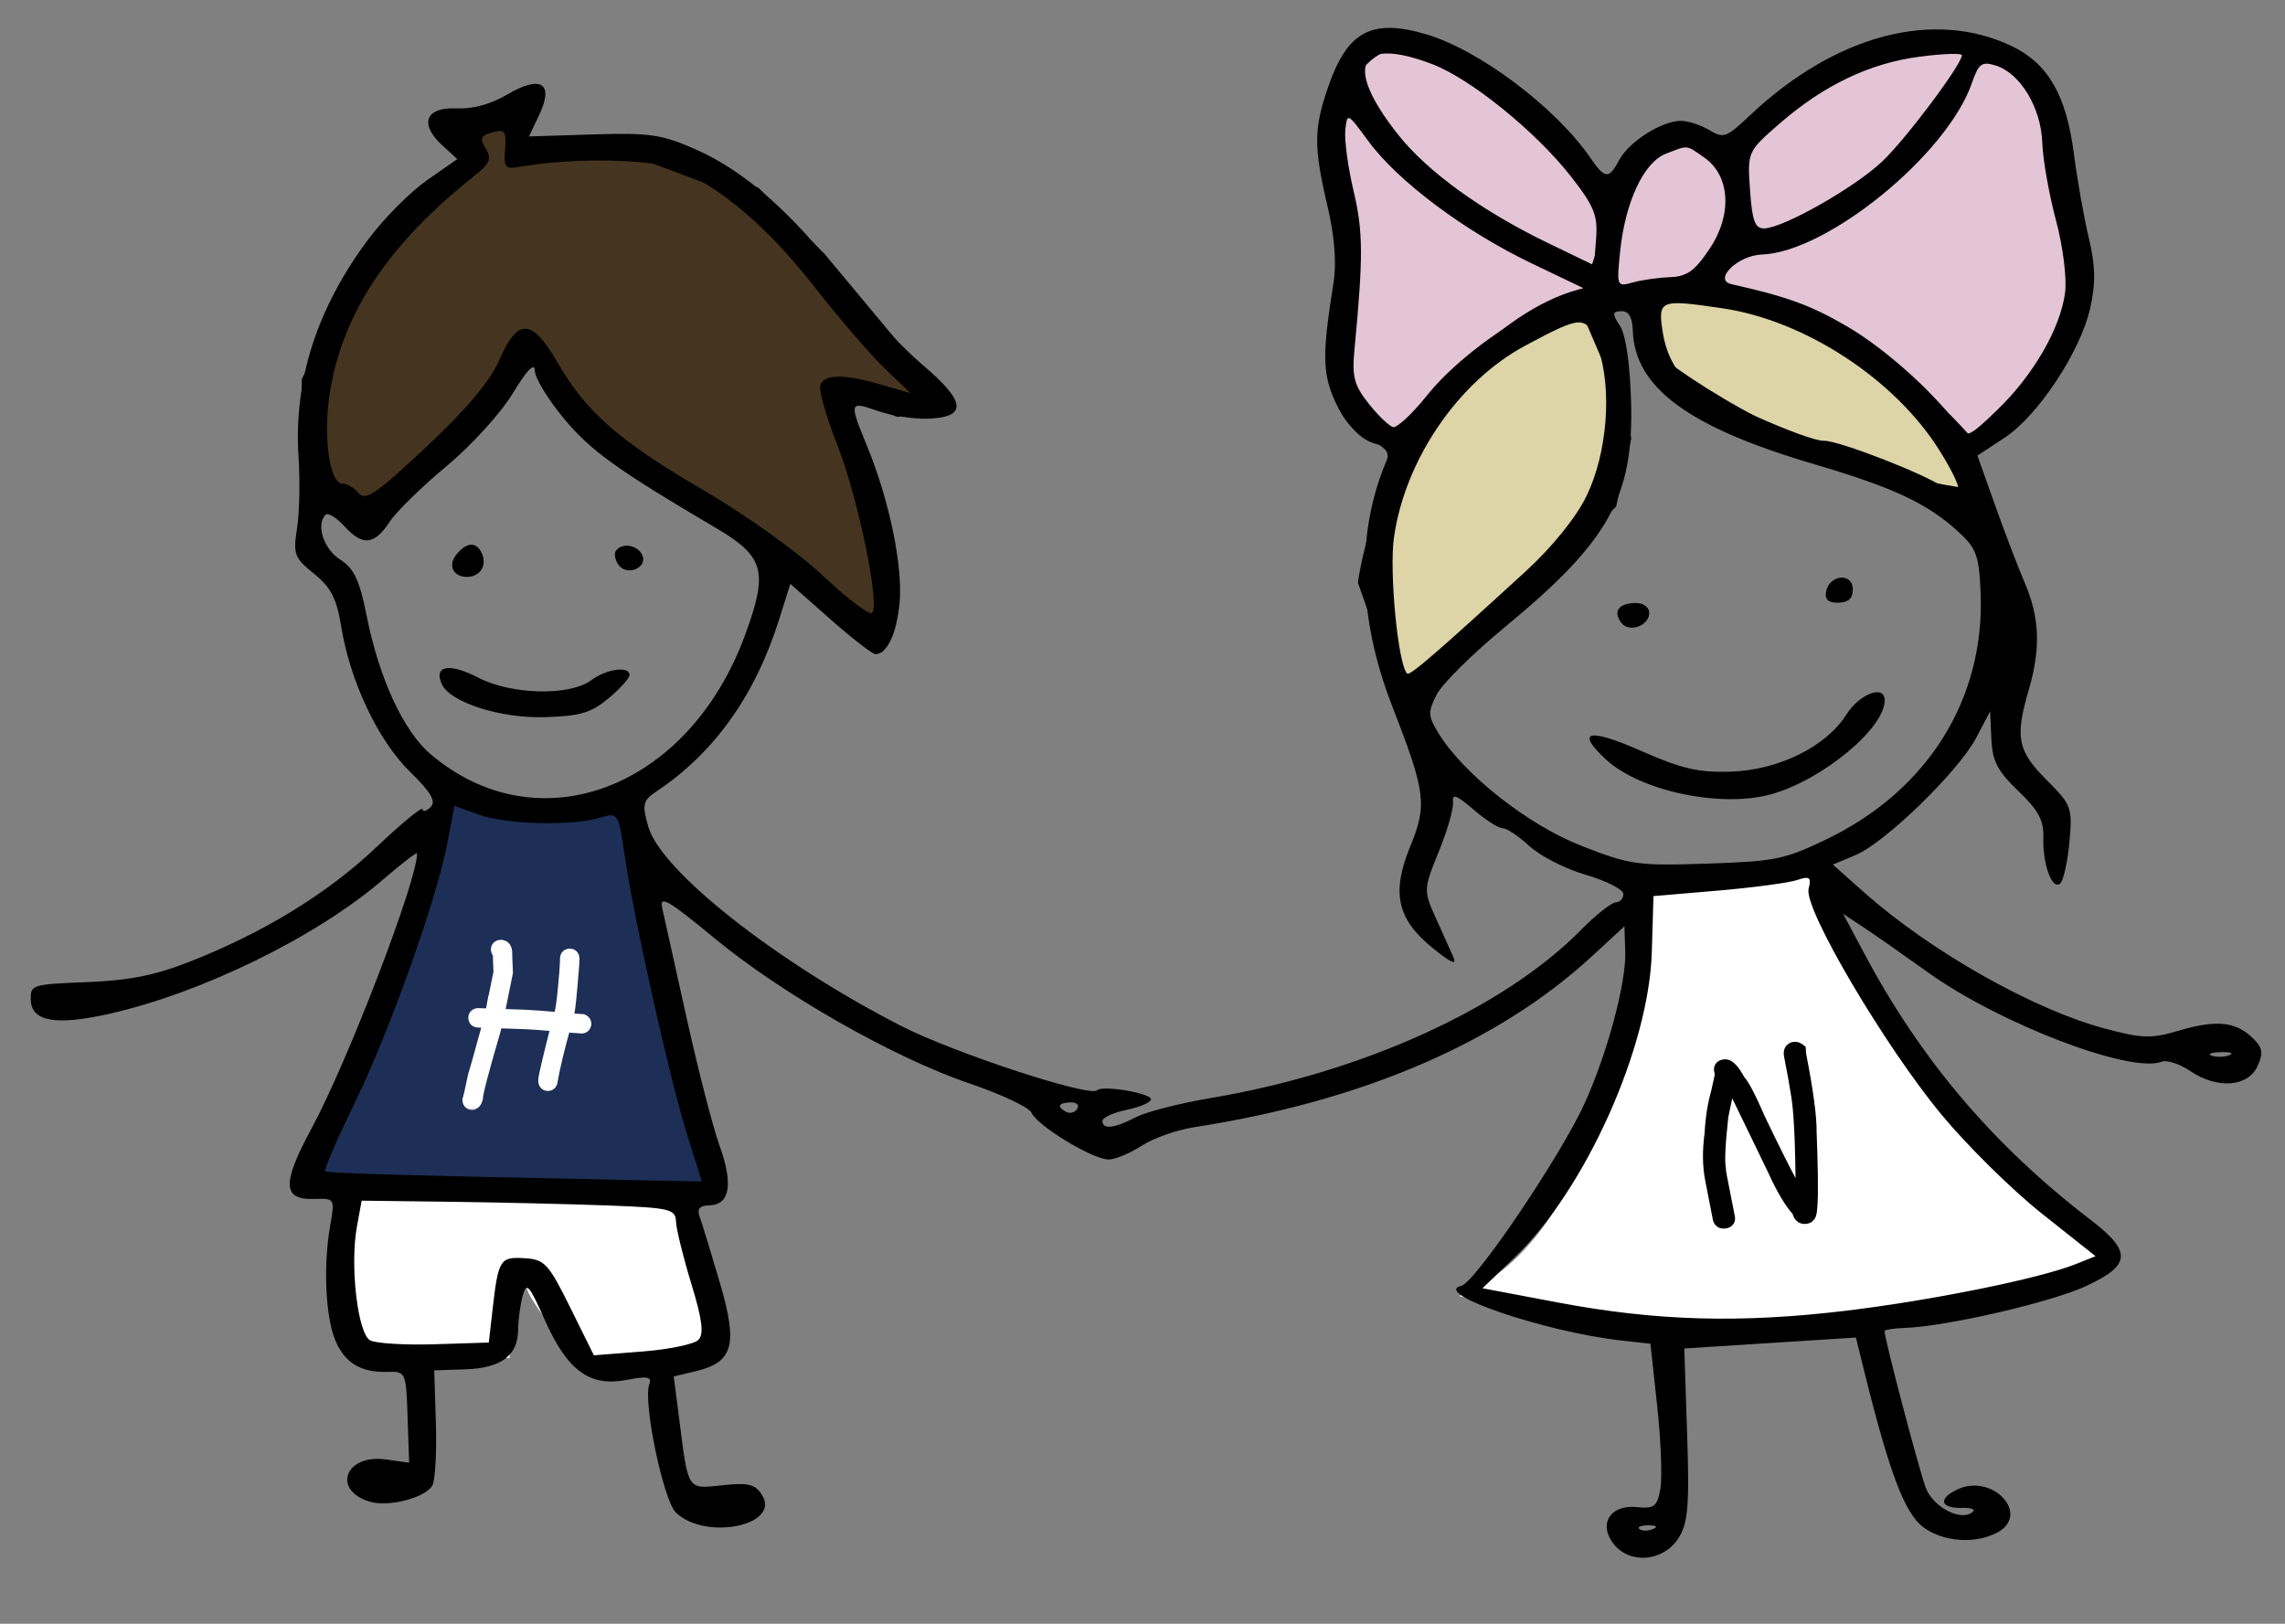 <?xml version="1.0" encoding="UTF-8"?> <svg xmlns="http://www.w3.org/2000/svg" width="159" height="113" viewBox="0 0 159 113" fill="none"><rect x="0" y="0" width="159" height="113" fill="#808080" stroke="none"/><path d="M22.034 81C23.634 79.8 28.701 63.833 31.034 56C31.834 57.2 40.035 56.833 44.035 56.5L46.535 72.5L49.035 82.5H30.034C26.701 82.5 20.434 82.2 22.034 81Z" fill="#1D2F57" stroke="#1D2F57"></path><path d="M103 90C111.4 85.6 114.5 69.833 115 62.5L126.273 60.539C126.092 61.771 131.015 70.36 133.5 74.5C135.5 80 146 85 146.5 87C146.9 88.6 134.667 90.667 128.5 91.5C122.9 93.5 109.167 91.333 103 90Z" fill="white"></path><path d="M126.5 60.5L126.273 60.539M126.273 60.539L115 62.5C114.5 69.833 111.4 85.6 103 90C109.167 91.333 122.9 93.5 128.5 91.5C134.667 90.667 146.9 88.6 146.5 87C146 85 135.5 80 133.5 74.5C131.015 70.36 126.092 61.771 126.273 60.539Z" stroke="white"></path><path d="M112 25L110.5 21.5C100.1 23.5 95.833 35 95 40.5L98 49L103 43.5L108 39L112 35L113 30.5L112 25Z" fill="#DDD4A7"></path><path d="M115 25V21.5V20H118.5L123.5 21.5C127.1 20.7 133.333 27.167 136 30.5L137 34.5C127.4 33.3 118.333 27.667 115 25Z" fill="#DDD4A7"></path><path d="M112 21.5H110.5M110.5 21.5L112 25L113 30.5L112 35L108 39L103 43.5L98 49L95 40.5C95.833 35 100.1 23.5 110.5 21.5ZM115 21.5V25C118.333 27.667 127.4 33.3 137 34.5L136 30.5C133.333 27.167 127.1 20.7 123.5 21.5L118.5 20H115V21.5Z" stroke="black"></path><path d="M28 34.5L36.5 24.5H37.5L40.5 29L44.5 32.5L51 36.5L61 44.5L61.5 41.5V38L58.5 29V27L62.5 28.5L65 28L62 24L57 18L52.5 13.5L44.5 10.5H36V8L31.5 9L33 11L27 16L21.5 26.5V33L24.5 36L28 34.5Z" fill="#45341F" stroke="black"></path><path d="M137 3.5C132.2 0.7 124.333 6.666 121 10V16L118.5 19.5L120 20.5C126.4 20.5 134 27.5 137 31C138.333 30 141.4 27.5 143 25.5C144.6 23.5 144.667 19.333 144.5 17.5C144.167 15.666 143.3 11.1 142.5 7.5C141.7 3.9 138.5 3.333 137 3.5Z" fill="#E3C5D5" stroke="black"></path><path d="M47.5 83.5L24 82.5C24 83.833 23.9 86.8 23.5 88C23.1 89.2 24.333 92.5 25 94H35L35.5 89H37C37 90.2 40 93.5 41.5 95C45.5 96.2 48.833 94.167 50 93L47.5 83.5Z" fill="white" stroke="white"></path><path d="M113.701 11.127C113.52 11.269 113.064 11.715 113.064 11.964C113.064 11.926 113.212 12.131 113.193 12.154C113.121 12.246 113.047 12.33 112.999 12.438C112.983 12.475 113.01 12.545 112.983 12.575C112.922 12.643 112.877 12.685 112.846 12.781C112.741 13.107 112.777 13.439 112.7 13.764C112.555 14.38 112.465 15.036 112.38 15.665L112.375 15.701C112.347 15.903 112.226 16.041 112.148 16.225C111.975 16.637 111.826 17.064 111.685 17.489C111.513 18.005 111.26 18.415 111.283 18.991C111.301 19.477 111.511 19.891 111.81 20.263C112.027 20.532 112.33 20.952 112.7 21.019C113.082 21.088 113.589 21.062 113.974 21.019C114.51 20.96 115.006 20.83 115.503 20.619C116.095 20.366 116.564 19.91 117.169 19.68C117.598 19.518 118.022 19.327 118.447 19.153C118.776 19.018 119.003 18.646 119.341 18.55C119.482 18.51 119.667 18.193 119.753 18.079C120.156 17.547 120.368 16.811 120.548 16.176C120.788 15.325 120.962 14.511 120.962 13.622C120.962 13.246 120.862 12.878 120.798 12.508C120.715 12.024 120.629 11.473 120.335 11.062C120.176 10.839 119.956 10.656 119.789 10.436C119.637 10.234 119.417 10.014 119.215 9.861C118.824 9.565 118.438 9.344 117.941 9.344C117.365 9.344 116.796 9.396 116.231 9.506C115.988 9.553 115.772 9.596 115.539 9.673C115.246 9.771 114.972 10.046 114.71 10.209C114.317 10.454 114.06 10.846 113.701 11.127Z" fill="#E3C5D5" stroke="black" stroke-linecap="round"></path><path d="M96.499 2.999C100.899 1.399 108.333 9.332 111.499 13.499C113.099 13.499 111.499 18.166 110.499 20.499C104.899 21.699 99.833 27.999 97.999 30.999L96.499 30.499C93.499 30.499 92.499 24.999 93.499 23.499C94.299 22.299 93.833 16.999 93.499 14.499C92.666 11.332 92.099 4.599 96.499 2.999Z" fill="#E3C5D5" stroke="black"></path><path fill-rule="evenodd" clip-rule="evenodd" d="M99.224 2.381C102.924 3.466 108.24 7.463 110.666 10.985C111.691 12.473 111.948 12.49 112.686 11.115C113.352 9.875 115.563 8.457 116.898 8.412C117.403 8.395 118.308 8.677 118.91 9.038C119.939 9.655 120.109 9.594 121.803 7.998C127.725 2.42 134.554 0.62 139.981 3.207C142.5 4.407 143.78 6.615 144.304 10.664C144.545 12.521 145.017 15.186 145.353 16.587C145.809 18.485 145.832 19.721 145.445 21.442C144.763 24.476 141.81 28.939 139.467 30.477L137.597 31.704L138.824 35.153C139.498 37.05 140.427 39.48 140.887 40.553C141.931 42.983 142.011 45.132 141.167 48.016C140.201 51.318 140.387 52.255 142.405 54.272C144.148 56.012 144.217 56.2 144.002 58.579C143.878 59.946 143.593 61.248 143.367 61.47C142.814 62.015 142.122 60.141 142.185 58.266C142.224 57.098 141.83 56.369 140.444 55.046C139 53.667 138.636 52.965 138.567 51.419L138.482 49.502L137.513 51.343C136.282 53.681 131.185 58.637 129.118 59.506L127.54 60.17L129.72 62.107C134.311 66.188 141.442 70.229 146.408 71.564C149.051 72.275 149.677 72.296 151.563 71.737C154.179 70.96 155.541 71.082 156.714 72.2C157.448 72.9 157.514 73.254 157.087 74.196C156.427 75.652 154.287 75.805 152.403 74.533C151.668 74.037 150.774 73.745 150.415 73.886C148.263 74.728 139.169 71.255 134.185 67.688C132.413 66.42 130.353 64.98 129.608 64.49L128.253 63.597L129.774 66.447C133.712 73.823 138.733 79.723 145.464 84.884C148.37 87.113 148.302 88.049 145.127 89.513C142.675 90.643 135.406 92.317 132.533 92.413C131.761 92.439 131.131 92.539 131.134 92.637C131.155 93.257 133.552 102.364 134.008 103.55C134.537 104.932 136.542 105.932 137.295 105.19C137.457 105.031 137.125 104.916 136.557 104.935C134.998 104.986 134.824 104.288 136.234 103.64C138.675 102.518 141.315 105.4 138.988 106.646C137.444 107.472 135.194 107.308 133.817 106.269C132.543 105.306 131.472 102.486 129.767 95.608L129.142 93.083L123.171 93.463L117.2 93.843L117.399 99.837C117.565 104.815 117.458 106.043 116.771 107.082C115.721 108.668 113.443 108.871 112.311 107.479C111.182 106.092 112.033 104.693 113.89 104.881C115.109 105.005 115.31 104.852 115.534 103.629C115.674 102.863 115.577 100.273 115.317 97.874L114.846 93.512L112.822 93.287C107.493 92.694 99.56 89.987 101.682 89.485C102.652 89.257 108.604 80.445 110.268 76.776C111.858 73.267 113.165 68.384 113.093 66.219L113.035 64.463L110.77 66.551C104.238 72.573 94.79 76.633 83.092 78.446C81.88 78.634 80.244 79.209 79.457 79.724C78.669 80.24 77.637 80.675 77.163 80.692C76.108 80.731 72.162 78.344 71.772 77.431C71.617 77.067 69.688 76.157 67.486 75.409C62.178 73.605 54.428 69.189 49.674 65.258C46.49 62.626 45.87 62.27 46.081 63.199C46.221 63.815 46.986 67.256 47.779 70.845C48.573 74.434 49.602 78.426 50.066 79.717C51.031 82.403 50.795 83.833 49.38 83.88C48.673 83.903 48.481 84.13 48.691 84.694C48.85 85.123 49.48 87.18 50.09 89.263C51.366 93.62 51.036 94.804 48.367 95.438L46.882 95.79L47.266 98.791C47.907 103.786 47.801 103.625 50.278 103.361C52.078 103.168 52.554 103.286 53.026 104.04C54.352 106.159 49.099 107.234 47.035 105.266C46.16 104.433 44.727 97.54 45.18 96.342C45.38 95.811 45.069 95.751 43.578 96.035C41.022 96.52 39.476 95.381 37.907 91.855C36.807 89.384 36.631 89.194 36.364 90.197C36.198 90.819 36.059 91.874 36.054 92.54C36.041 94.337 34.877 95.21 32.384 95.293L30.215 95.365L30.332 99.09C30.395 101.139 30.279 103.079 30.073 103.401C29.522 104.261 27.015 104.896 25.723 104.502C23.073 103.696 24.028 101.176 26.835 101.565L28.468 101.792L28.362 98.611C28.258 95.498 28.229 95.431 26.999 95.472C25.126 95.534 23.99 94.855 23.332 93.276C22.648 91.634 22.487 88.088 22.972 85.324C23.308 83.409 23.298 83.392 21.891 83.439C19.641 83.513 19.595 82.389 21.687 78.515C24.215 73.837 29.077 61.154 29.018 59.39C29.014 59.272 27.945 60.097 26.641 61.221C22.043 65.188 14.025 69.115 7.57 70.56C3.879 71.386 2.194 71.088 2.144 69.6C2.108 68.532 2.211 68.499 6.025 68.349C8.976 68.232 10.726 67.889 13.116 66.958C18.284 64.945 22.767 62.202 26.184 58.963C27.949 57.29 29.399 56.097 29.406 56.312C29.413 56.526 29.662 56.462 29.96 56.169C30.364 55.771 30 55.147 28.517 53.693C26.304 51.525 24.36 47.414 23.743 43.602C23.429 41.656 23.026 40.874 21.852 39.927C20.488 38.828 20.385 38.558 20.666 36.802C20.836 35.746 20.884 33.486 20.773 31.781C20.43 26.481 22.052 21.435 25.638 16.642C26.72 15.197 28.552 13.352 29.712 12.543L31.82 11.072L30.765 10.102C29.151 8.622 29.61 7.442 31.763 7.543C32.906 7.596 34.136 7.259 35.305 6.573C37.647 5.196 38.57 5.79 37.52 7.998L36.809 9.495L41.273 9.355C45.211 9.232 46.053 9.355 48.429 10.404C51.828 11.906 55.178 14.861 58.74 19.503C60.274 21.501 62.723 24.146 64.183 25.38C67.238 27.964 67.341 29.044 64.541 29.137C63.581 29.169 62.022 28.927 61.076 28.598C59.077 27.903 59.064 27.948 60.366 31.126C61.889 34.846 62.835 39.433 62.597 41.944C62.392 44.099 61.737 45.502 60.922 45.529C60.721 45.536 59.305 44.437 57.775 43.087L54.995 40.632L54.22 43.092C52.547 48.404 49.706 52.389 45.679 55.076C44.73 55.71 44.666 55.986 45.113 57.538C46.001 60.618 54.011 66.931 62.681 71.385C66.326 73.257 75.829 76.38 76.342 75.874C76.715 75.507 80.078 76.069 80.092 76.501C80.099 76.71 79.338 77.04 78.401 77.235C77.463 77.429 76.703 77.782 76.71 78.019C76.731 78.624 77.535 78.529 79.055 77.742C79.771 77.372 82.112 76.774 84.257 76.413C94.785 74.644 104.648 70.163 110.019 64.71C111.045 63.669 112.131 62.809 112.432 62.799C112.732 62.789 112.97 62.524 112.96 62.209C112.949 61.895 111.781 61.3 110.364 60.888C108.946 60.476 107.172 59.572 106.422 58.879C105.672 58.187 104.834 57.628 104.558 57.637C104.283 57.646 103.373 57.063 102.535 56.341C101.349 55.319 101.033 55.206 101.105 55.829C101.155 56.269 100.708 57.82 100.111 59.277C99.067 61.822 99.057 61.998 99.87 63.8C100.335 64.831 100.895 66.075 101.115 66.565C101.402 67.206 100.998 67.037 99.679 65.964C97.212 63.957 96.809 62.127 98.126 58.914C99.325 55.995 99.217 55.163 96.854 49.08C94.482 42.974 94.353 37.063 96.482 32.06C96.724 31.491 96.419 31.118 95.322 30.64C94.326 30.205 93.534 29.327 92.924 27.985C92.011 25.973 91.993 24.692 92.802 19.61C93.008 18.314 92.857 16.415 92.391 14.425C91.404 10.224 91.408 8.987 92.416 6.059C93.753 2.177 95.433 1.27 99.224 2.381ZM99.646 4.457C102.327 5.476 106.854 9.139 109.313 12.28C110.918 14.33 111.188 14.993 111.066 16.582L110.921 18.462L107.728 16.919C103.12 14.693 99.32 11.943 97.272 9.352C93.484 4.56 94.484 2.497 99.646 4.457ZM136.515 3.839C136.536 4.448 132.671 9.614 131 11.212C129.109 13.02 124.122 15.858 122.769 15.896C122.122 15.915 121.925 15.389 121.774 13.236C121.588 10.566 121.597 10.545 123.827 8.605C126.909 5.924 130.107 4.395 133.575 3.945C135.187 3.734 136.51 3.687 136.515 3.839ZM138.866 4.559C140.57 5.084 142.027 7.49 142.109 9.917C142.149 11.08 142.576 13.506 143.058 15.309C143.552 17.161 143.83 19.365 143.695 20.376C143.365 22.864 141.484 26.115 138.976 28.531C137.047 30.389 136.808 30.501 136.323 29.766C134.895 27.604 131.253 24.305 128.561 22.735C126.003 21.244 124.398 20.656 120.485 19.776C119.183 19.482 120.924 17.77 122.58 17.715C127.14 17.563 135.48 10.767 137.205 5.798C137.683 4.418 137.896 4.26 138.866 4.559ZM35.144 10.376C35.047 11.683 35.148 11.794 36.255 11.597C39.877 10.951 45.382 11.052 47.158 11.796C50.242 13.086 53.476 15.868 56.722 20.02C58.416 22.188 60.605 24.727 61.585 25.663L63.367 27.364L61.269 26.758C58.693 26.014 57.374 26.029 57.081 26.805C56.958 27.13 57.487 28.994 58.256 30.947C59.707 34.629 61.252 42.093 60.681 42.656C60.501 42.833 58.959 41.665 57.255 40.06C55.524 38.431 51.879 35.818 48.999 34.142C43.113 30.716 40.783 28.681 38.799 25.233C37.024 22.151 36.024 22.104 34.75 25.044C34.111 26.52 32.471 28.474 29.664 31.104C26.161 34.387 25.432 34.883 24.948 34.312C24.633 33.941 24.134 33.646 23.84 33.656C22.945 33.685 22.475 30.48 22.932 27.464C23.78 21.863 26.992 17.009 33.01 12.234C34.088 11.379 34.232 11.031 33.797 10.336C33.363 9.643 33.448 9.436 34.258 9.212C35.124 8.972 35.238 9.121 35.144 10.376ZM95.202 9.804C97.254 12.604 101.903 16.088 106.579 18.328L110.564 20.237L108.679 20.825C105.831 21.714 101.412 24.864 99.309 27.503C98.278 28.797 97.207 29.796 96.931 29.722C96.655 29.649 95.89 28.911 95.232 28.082C94.226 26.816 94.069 26.211 94.251 24.307C94.865 17.887 94.855 16.099 94.192 13.309C93.801 11.666 93.54 9.757 93.612 9.066C93.741 7.831 93.766 7.842 95.202 9.804ZM118.586 10.96C120.384 12.21 120.557 14.91 118.99 17.269C117.934 18.859 117.402 19.244 116.203 19.289C115.388 19.32 114.218 19.487 113.603 19.66C112.51 19.969 112.49 19.92 112.731 17.536C113.081 14.076 114.372 11.3 115.91 10.703C117.502 10.085 117.302 10.066 118.586 10.96ZM119.853 21.453C125.613 22.301 131.88 26.41 134.969 31.364C136.682 34.112 136.761 35.123 135.166 33.879C134.094 33.044 127.925 30.645 126.934 30.677C125.738 30.717 118.443 27.437 117.209 26.305C116.466 25.622 115.91 24.461 115.708 23.169C115.347 20.859 115.47 20.808 119.853 21.453ZM113.617 23.003C113.749 26.965 117.476 29.72 126.171 32.282C131.787 33.937 134.099 35.021 136.289 37.023C137.524 38.153 137.713 38.674 137.819 41.238C138.128 48.65 134.124 55.042 127.054 58.428C124.165 59.812 123.51 59.944 118.774 60.102C113.942 60.263 113.411 60.187 110.004 58.847C106.275 57.381 101.797 53.835 100.066 50.977C99.362 49.814 99.353 49.534 99.981 48.32C100.368 47.574 102.482 45.482 104.678 43.671C111.959 37.67 113.682 34.6 113.497 27.961C113.422 25.293 113.129 23.294 112.722 22.676C112.167 21.832 112.182 21.677 112.819 21.655C113.33 21.638 113.586 22.07 113.617 23.003ZM111.204 24.193C112.195 27.104 111.842 31.562 110.383 34.546C109.659 36.028 107.99 38.089 106.156 39.769C99.919 45.478 98.11 47.04 97.921 46.876C97.294 46.336 96.657 39.822 96.996 37.415C97.759 31.991 101.476 26.553 106.126 24.059C110.201 21.874 110.416 21.88 111.204 24.193ZM37.217 25.812C37.234 26.32 38.145 27.812 39.24 29.13C41.101 31.368 42.959 32.705 49.84 36.756C53.204 38.736 53.478 39.778 51.818 44.265C47.873 54.925 37.436 58.844 29.951 52.476C28.073 50.878 26.373 47.194 25.515 42.865C25.021 40.368 24.64 39.561 23.66 38.935C22.514 38.202 21.968 36.502 22.66 35.82C22.825 35.657 23.404 36.011 23.948 36.605C25.232 38.013 26.04 37.943 27.1 36.333C27.574 35.611 29.358 33.863 31.064 32.449C32.77 31.033 34.845 28.753 35.676 27.382C36.688 25.713 37.197 25.195 37.217 25.812ZM33.531 38.509C33.903 39.326 33.427 40.116 32.546 40.146C31.538 40.179 31.127 39.34 31.775 38.569C32.501 37.708 33.155 37.685 33.531 38.509ZM44.693 38.629C45.093 39.507 43.622 40.123 43.043 39.319C42.808 38.992 42.718 38.558 42.845 38.356C43.23 37.736 44.362 37.904 44.693 38.629ZM128.925 40.974C128.946 41.62 128.642 41.92 127.941 41.944C127.24 41.967 126.968 41.732 127.063 41.187C127.269 40.002 128.886 39.817 128.925 40.974ZM114.76 42.622C114.791 43.551 113.342 44.072 112.805 43.325C112.236 42.535 112.619 42.001 113.786 41.962C114.313 41.945 114.747 42.239 114.76 42.622ZM33.269 47.154C35.601 48.36 39.652 48.451 41.15 47.332C42.19 46.554 43.784 46.332 43.805 46.963C43.813 47.189 43.158 47.922 42.351 48.593C41.13 49.606 40.39 49.828 37.962 49.909C34.861 50.012 31.325 48.887 30.744 47.613C30.154 46.319 31.265 46.117 33.269 47.154ZM131.143 48.702C131.207 50.626 126.872 54.245 123.281 55.264C119.8 56.253 114.141 55.068 111.744 52.849C109.606 50.87 110.521 50.638 114.147 52.237C117.014 53.502 118.201 53.777 120.448 53.7C123.785 53.583 127.057 51.967 128.475 49.734C129.389 48.294 131.108 47.629 131.143 48.702ZM33.35 56.7C35.256 57.385 39.754 57.495 41.751 56.906C43.02 56.532 43.033 56.551 43.472 59.561C44.115 63.977 46.599 75.081 47.8 78.914L48.838 82.222L43.104 82.106C27.955 81.797 22.779 81.645 22.619 81.507C22.523 81.425 23.446 79.297 24.671 76.778C27.135 71.708 30.37 62.631 31.131 58.653L31.622 56.079L33.35 56.7ZM125.85 61.863C125.509 63.236 131.127 72.773 135.108 77.581C136.885 79.728 140.022 82.82 142.079 84.453L145.819 87.421L144.415 87.98C141.889 88.987 134.386 90.505 128.399 91.222C121.087 92.098 115.218 91.929 108.425 90.646L103.157 89.652L105.407 87.492C110.314 82.783 114.738 72.931 114.939 66.269L115.056 62.362L119.514 61.981C121.966 61.771 124.448 61.441 125.03 61.249C125.934 60.95 126.054 61.041 125.85 61.863ZM155.135 73.429C154.802 73.566 154.251 73.584 153.91 73.469C153.569 73.356 153.841 73.244 154.515 73.222C155.188 73.199 155.467 73.293 155.135 73.429ZM74.961 77.16C74.8 77.418 74.459 77.52 74.204 77.385C73.512 77.02 73.629 76.745 74.49 76.717C74.909 76.703 75.121 76.902 74.961 77.16ZM31.296 83.633C34.668 83.676 39.581 83.791 42.214 83.888C46.653 84.054 47.004 84.137 47.041 85.028C47.063 85.558 47.543 87.5 48.107 89.346C48.871 91.846 48.995 92.841 48.596 93.247C48.301 93.546 46.544 93.91 44.692 94.055L41.324 94.318L39.674 90.983C38.16 87.923 37.897 87.641 36.482 87.56C34.774 87.463 34.672 87.635 34.258 91.276L34.013 93.431L30.247 93.549C28.176 93.614 26.155 93.492 25.758 93.278C24.893 92.811 24.341 88.091 24.834 85.375L25.164 83.556L31.296 83.633ZM115.013 106.412C114.664 106.554 114.241 106.552 114.073 106.408C113.905 106.263 114.191 106.147 114.708 106.149C115.279 106.152 115.399 106.255 115.013 106.412Z" fill="black"></path><mask id="path-12-outside-1_6615_1094" maskUnits="userSpaceOnUse" x="31.68" y="64.488" width="10.446" height="13.34" fill="black"><rect fill="white" x="31.68" y="64.488" width="10.446" height="13.34"></rect><path d="M34.854 65.904C35.057 65.911 35.153 66.07 35.142 66.383C35.139 66.469 35.156 66.899 35.191 67.674C34.794 69.65 34.587 70.659 34.57 70.701L36.561 70.771C36.959 70.784 37.762 70.844 38.97 70.948C39.112 70.574 39.232 69.82 39.331 68.686C39.405 67.899 39.447 67.361 39.457 67.072L39.47 66.697C39.474 66.573 39.539 66.512 39.664 66.517C39.761 66.52 39.814 66.584 39.821 66.71L39.808 67.084C39.63 69.408 39.503 70.568 39.429 70.566L39.321 70.984C39.929 71.036 40.327 71.066 40.514 71.072C40.606 71.107 40.651 71.171 40.648 71.265C40.621 71.373 40.564 71.426 40.478 71.423C40.377 71.419 39.963 71.389 39.238 71.333C38.811 72.842 38.5 74.129 38.307 75.193C38.301 75.35 38.236 75.425 38.111 75.421C38.014 75.418 37.961 75.353 37.954 75.228L37.956 75.158C37.965 74.92 38.267 73.632 38.864 71.296L38.841 71.296C37.793 71.197 37.029 71.139 36.549 71.122L34.534 71.052C34.503 71.051 34.424 71.314 34.296 71.841C33.516 74.499 33.119 76.017 33.106 76.396C33.051 76.629 32.961 76.743 32.836 76.739C32.738 76.735 32.686 76.671 32.678 76.545C32.73 76.414 32.859 75.848 33.066 74.847C33.17 74.542 33.527 73.272 34.136 71.038L33.27 71.008C33.145 71.004 33.084 70.939 33.089 70.814C33.092 70.716 33.156 70.664 33.282 70.657L34.195 70.688C34.234 70.69 34.318 70.31 34.446 69.548C34.462 69.529 34.594 68.9 34.84 67.662C34.804 66.895 34.789 66.433 34.794 66.277C34.703 66.219 34.658 66.147 34.661 66.061C34.664 65.963 34.729 65.911 34.854 65.904Z"></path></mask><path d="M34.854 65.904C35.057 65.911 35.153 66.07 35.142 66.383C35.139 66.469 35.156 66.899 35.191 67.674C34.794 69.65 34.587 70.659 34.57 70.701L36.561 70.771C36.959 70.784 37.762 70.844 38.97 70.948C39.112 70.574 39.232 69.82 39.331 68.686C39.405 67.899 39.447 67.361 39.457 67.072L39.47 66.697C39.474 66.573 39.539 66.512 39.664 66.517C39.761 66.52 39.814 66.584 39.821 66.71L39.808 67.084C39.63 69.408 39.503 70.568 39.429 70.566L39.321 70.984C39.929 71.036 40.327 71.066 40.514 71.072C40.606 71.107 40.651 71.171 40.648 71.265C40.621 71.373 40.564 71.426 40.478 71.423C40.377 71.419 39.963 71.389 39.238 71.333C38.811 72.842 38.5 74.129 38.307 75.193C38.301 75.35 38.236 75.425 38.111 75.421C38.014 75.418 37.961 75.353 37.954 75.228L37.956 75.158C37.965 74.92 38.267 73.632 38.864 71.296L38.841 71.296C37.793 71.197 37.029 71.139 36.549 71.122L34.534 71.052C34.503 71.051 34.424 71.314 34.296 71.841C33.516 74.499 33.119 76.017 33.106 76.396C33.051 76.629 32.961 76.743 32.836 76.739C32.738 76.735 32.686 76.671 32.678 76.545C32.73 76.414 32.859 75.848 33.066 74.847C33.17 74.542 33.527 73.272 34.136 71.038L33.27 71.008C33.145 71.004 33.084 70.939 33.089 70.814C33.092 70.716 33.156 70.664 33.282 70.657L34.195 70.688C34.234 70.69 34.318 70.31 34.446 69.548C34.462 69.529 34.594 68.9 34.84 67.662C34.804 66.895 34.789 66.433 34.794 66.277C34.703 66.219 34.658 66.147 34.661 66.061C34.664 65.963 34.729 65.911 34.854 65.904Z" fill="white"></path><path d="M34.854 65.904L34.872 65.404L34.848 65.403L34.825 65.404L34.854 65.904ZM35.191 67.674L35.681 67.773L35.694 67.713L35.691 67.651L35.191 67.674ZM34.57 70.701L34.106 70.514L33.839 71.176L34.553 71.201L34.57 70.701ZM38.97 70.948L38.927 71.446L39.304 71.479L39.438 71.126L38.97 70.948ZM39.331 68.686L38.833 68.639L38.832 68.643L39.331 68.686ZM39.821 66.71L40.321 66.727L40.322 66.704L40.321 66.68L39.821 66.71ZM39.808 67.084L40.307 67.123L40.308 67.112L40.308 67.102L39.808 67.084ZM39.429 70.566L39.447 70.066L39.046 70.052L38.945 70.44L39.429 70.566ZM39.321 70.984L38.837 70.859L38.688 71.431L39.278 71.482L39.321 70.984ZM40.514 71.072L40.688 70.604L40.612 70.575L40.531 70.573L40.514 71.072ZM40.648 71.265L41.133 71.386L41.146 71.335L41.148 71.282L40.648 71.265ZM39.238 71.333L39.277 70.834L38.869 70.802L38.757 71.197L39.238 71.333ZM38.307 75.193L37.815 75.104L37.808 75.14L37.807 75.176L38.307 75.193ZM37.954 75.228L37.454 75.211L37.453 75.234L37.455 75.257L37.954 75.228ZM38.864 71.296L39.349 71.42L39.503 70.818L38.882 70.797L38.864 71.296ZM38.841 71.296L38.794 71.793L38.809 71.795L38.824 71.795L38.841 71.296ZM34.296 71.841L34.776 71.982L34.779 71.97L34.782 71.959L34.296 71.841ZM33.106 76.396L33.592 76.511L33.603 76.463L33.605 76.413L33.106 76.396ZM32.678 76.545L32.213 76.363L32.173 76.465L32.179 76.575L32.678 76.545ZM33.066 74.847L32.593 74.685L32.582 74.715L32.576 74.746L33.066 74.847ZM34.136 71.038L34.619 71.17L34.785 70.56L34.154 70.538L34.136 71.038ZM33.282 70.657L33.299 70.157L33.276 70.156L33.252 70.157L33.282 70.657ZM34.446 69.548L34.067 69.222L33.976 69.328L33.953 69.465L34.446 69.548ZM34.84 67.662L35.33 67.76L35.342 67.7L35.339 67.639L34.84 67.662ZM34.794 66.277L35.294 66.294L35.304 66.007L35.061 65.854L34.794 66.277ZM34.854 65.904L34.837 66.403C34.823 66.403 34.787 66.399 34.743 66.374C34.697 66.349 34.667 66.314 34.65 66.287C34.635 66.262 34.636 66.25 34.638 66.266C34.641 66.281 34.645 66.313 34.643 66.365L35.142 66.383L35.642 66.4C35.649 66.206 35.628 65.973 35.507 65.771C35.363 65.531 35.124 65.413 34.872 65.404L34.854 65.904ZM35.142 66.383L34.643 66.365C34.639 66.478 34.657 66.939 34.692 67.697L35.191 67.674L35.691 67.651C35.673 67.264 35.66 66.964 35.652 66.751C35.648 66.644 35.645 66.561 35.644 66.499C35.643 66.468 35.642 66.444 35.642 66.426C35.642 66.406 35.642 66.399 35.642 66.4L35.142 66.383ZM35.191 67.674L34.701 67.576C34.503 68.563 34.352 69.309 34.248 69.812C34.197 70.064 34.157 70.255 34.13 70.384C34.116 70.449 34.105 70.497 34.098 70.529C34.094 70.546 34.092 70.556 34.09 70.561C34.085 70.582 34.092 70.55 34.106 70.514L34.57 70.701L35.034 70.888C35.045 70.86 35.052 70.834 35.053 70.83C35.056 70.82 35.059 70.811 35.06 70.803C35.064 70.788 35.069 70.77 35.073 70.751C35.082 70.712 35.093 70.659 35.108 70.593C35.136 70.459 35.176 70.266 35.228 70.013C35.332 69.508 35.483 68.761 35.681 67.773L35.191 67.674ZM34.57 70.701L34.553 71.201L36.544 71.27L36.561 70.771L36.578 70.271L34.587 70.202L34.57 70.701ZM36.561 70.771L36.544 71.27C36.927 71.284 37.717 71.342 38.927 71.446L38.97 70.948L39.014 70.45C37.808 70.346 36.992 70.285 36.578 70.271L36.561 70.771ZM38.97 70.948L39.438 71.126C39.608 70.677 39.731 69.854 39.829 68.729L39.331 68.686L38.832 68.643C38.733 69.786 38.616 70.472 38.503 70.771L38.97 70.948ZM39.331 68.686L39.828 68.733C39.902 67.947 39.946 67.395 39.957 67.09L39.457 67.072L38.957 67.055C38.948 67.327 38.907 67.851 38.833 68.639L39.331 68.686ZM39.457 67.072L39.957 67.09L39.97 66.715L39.47 66.697L38.97 66.68L38.957 67.055L39.457 67.072ZM39.47 66.697L39.97 66.715C39.969 66.729 39.962 66.832 39.863 66.924C39.764 67.016 39.661 67.017 39.647 67.016L39.664 66.517L39.681 66.017C39.542 66.012 39.344 66.04 39.181 66.193C39.017 66.345 38.975 66.541 38.97 66.68L39.47 66.697ZM39.664 66.517L39.647 67.016C39.618 67.015 39.573 67.009 39.523 66.986C39.47 66.963 39.424 66.927 39.389 66.883C39.355 66.842 39.338 66.802 39.331 66.778C39.327 66.765 39.325 66.755 39.324 66.749C39.322 66.743 39.322 66.739 39.322 66.739L39.821 66.71L40.321 66.68C40.314 66.563 40.283 66.397 40.164 66.251C40.03 66.088 39.846 66.023 39.681 66.017L39.664 66.517ZM39.821 66.71L39.322 66.692L39.309 67.067L39.808 67.084L40.308 67.102L40.321 66.727L39.821 66.71ZM39.808 67.084L39.31 67.046C39.221 68.207 39.145 69.071 39.083 69.643C39.051 69.931 39.024 70.135 39.002 70.264C38.997 70.296 38.992 70.32 38.988 70.339C38.986 70.348 38.984 70.355 38.983 70.36C38.982 70.365 38.981 70.367 38.981 70.367C38.981 70.367 38.981 70.366 38.982 70.364C38.983 70.362 38.984 70.358 38.986 70.354C38.988 70.347 38.996 70.329 39.008 70.306C39.019 70.288 39.047 70.24 39.101 70.192C39.155 70.142 39.274 70.06 39.447 70.066L39.429 70.566L39.412 71.065C39.589 71.071 39.713 70.987 39.772 70.933C39.83 70.88 39.863 70.826 39.879 70.798C39.911 70.741 39.929 70.686 39.938 70.657C39.958 70.591 39.974 70.512 39.987 70.435C40.015 70.274 40.045 70.044 40.077 69.751C40.141 69.163 40.218 68.286 40.307 67.123L39.808 67.084ZM39.429 70.566L38.945 70.44L38.837 70.859L39.321 70.984L39.805 71.109L39.913 70.691L39.429 70.566ZM39.321 70.984L39.278 71.482C39.883 71.534 40.294 71.565 40.496 71.572L40.514 71.072L40.531 70.573C40.359 70.567 39.975 70.538 39.364 70.486L39.321 70.984ZM40.514 71.072L40.339 71.541C40.316 71.532 40.256 71.503 40.207 71.432C40.156 71.359 40.147 71.286 40.148 71.247L40.648 71.265L41.148 71.282C41.152 71.149 41.123 70.998 41.027 70.86C40.933 70.725 40.805 70.647 40.688 70.604L40.514 71.072ZM40.648 71.265L40.163 71.143C40.163 71.141 40.167 71.126 40.178 71.105C40.19 71.083 40.21 71.052 40.244 71.02C40.324 70.945 40.422 70.921 40.496 70.923L40.478 71.423L40.461 71.922C40.62 71.928 40.79 71.878 40.926 71.751C41.05 71.636 41.106 71.494 41.133 71.386L40.648 71.265ZM40.478 71.423L40.496 70.923C40.408 70.92 40.01 70.891 39.277 70.834L39.238 71.333L39.2 71.831C39.917 71.887 40.345 71.918 40.461 71.922L40.478 71.423ZM39.238 71.333L38.757 71.197C38.327 72.715 38.012 74.019 37.815 75.104L38.307 75.193L38.799 75.283C38.988 74.24 39.294 72.969 39.719 71.469L39.238 71.333ZM38.307 75.193L37.807 75.176C37.806 75.201 37.802 75.126 37.874 75.042C37.914 74.996 37.964 74.962 38.018 74.941C38.068 74.922 38.109 74.921 38.129 74.921L38.111 75.421L38.094 75.921C38.267 75.927 38.477 75.874 38.633 75.693C38.771 75.532 38.802 75.342 38.806 75.211L38.307 75.193ZM38.111 75.421L38.129 74.921C38.157 74.922 38.202 74.929 38.252 74.951C38.305 74.975 38.351 75.011 38.386 75.054C38.42 75.096 38.437 75.135 38.445 75.16C38.449 75.173 38.451 75.183 38.452 75.189C38.453 75.195 38.453 75.198 38.453 75.199L37.954 75.228L37.455 75.257C37.462 75.374 37.492 75.541 37.611 75.686C37.745 75.85 37.929 75.915 38.094 75.921L38.111 75.421ZM37.954 75.228L38.453 75.245L38.456 75.175L37.956 75.158L37.456 75.14L37.454 75.211L37.954 75.228ZM37.956 75.158L38.456 75.175C38.456 75.179 38.457 75.159 38.467 75.1C38.475 75.046 38.489 74.974 38.508 74.882C38.545 74.699 38.601 74.448 38.676 74.128C38.827 73.489 39.05 72.587 39.349 71.42L38.864 71.296L38.38 71.172C38.081 72.342 37.855 73.251 37.703 73.899C37.627 74.223 37.568 74.485 37.528 74.683C37.491 74.864 37.46 75.031 37.456 75.14L37.956 75.158ZM38.864 71.296L38.882 70.797L38.858 70.796L38.841 71.296L38.824 71.795L38.847 71.796L38.864 71.296ZM38.841 71.296L38.888 70.798C37.839 70.699 37.062 70.639 36.566 70.622L36.549 71.122L36.531 71.622C36.996 71.638 37.747 71.694 38.794 71.793L38.841 71.296ZM36.549 71.122L36.566 70.622L34.552 70.552L34.534 71.052L34.517 71.552L36.531 71.622L36.549 71.122ZM34.534 71.052L34.552 70.552C34.37 70.546 34.248 70.636 34.203 70.675C34.151 70.719 34.119 70.764 34.104 70.787C34.073 70.834 34.052 70.88 34.041 70.906C34.017 70.964 33.994 71.034 33.973 71.104C33.929 71.249 33.874 71.457 33.81 71.723L34.296 71.841L34.782 71.959C34.845 71.697 34.894 71.511 34.93 71.393C34.949 71.332 34.959 71.303 34.962 71.295C34.965 71.288 34.957 71.31 34.936 71.341C34.927 71.356 34.9 71.394 34.853 71.434C34.812 71.469 34.695 71.558 34.517 71.552L34.534 71.052ZM34.296 71.841L33.816 71.7C33.425 73.031 33.13 74.081 32.929 74.847C32.829 75.23 32.752 75.546 32.699 75.793C32.648 76.028 32.611 76.234 32.606 76.379L33.106 76.396L33.605 76.413C33.607 76.369 33.624 76.243 33.676 76.004C33.725 75.777 33.798 75.476 33.897 75.1C34.093 74.348 34.386 73.309 34.776 71.982L34.296 71.841ZM33.106 76.396L32.619 76.281C32.61 76.319 32.602 76.343 32.596 76.356C32.591 76.368 32.592 76.362 32.604 76.347C32.617 76.33 32.646 76.299 32.695 76.274C32.747 76.248 32.803 76.237 32.853 76.239L32.836 76.739L32.818 77.238C33.067 77.247 33.264 77.125 33.389 76.966C33.5 76.826 33.557 76.658 33.592 76.511L33.106 76.396ZM32.836 76.739L32.853 76.239C32.882 76.24 32.926 76.246 32.977 76.269C33.029 76.293 33.075 76.328 33.111 76.372C33.145 76.413 33.161 76.453 33.169 76.478C33.173 76.49 33.175 76.5 33.176 76.506C33.177 76.512 33.177 76.516 33.177 76.516L32.678 76.545L32.179 76.575C32.186 76.692 32.217 76.858 32.336 77.004C32.469 77.168 32.653 77.233 32.818 77.238L32.836 76.739ZM32.678 76.545L33.144 76.728C33.186 76.62 33.24 76.402 33.301 76.134C33.367 75.846 33.452 75.45 33.555 74.948L33.066 74.847L32.576 74.746C32.473 75.245 32.39 75.633 32.326 75.911C32.294 76.051 32.268 76.16 32.247 76.24C32.237 76.28 32.228 76.311 32.222 76.334C32.214 76.359 32.211 76.366 32.213 76.363L32.678 76.545ZM33.066 74.847L33.539 75.009C33.65 74.684 34.012 73.393 34.619 71.17L34.136 71.038L33.654 70.906C33.041 73.152 32.69 74.399 32.593 74.685L33.066 74.847ZM34.136 71.038L34.154 70.538L33.287 70.508L33.27 71.008L33.252 71.508L34.119 71.538L34.136 71.038ZM33.27 71.008L33.287 70.508C33.301 70.509 33.404 70.516 33.496 70.615C33.589 70.714 33.589 70.817 33.588 70.831L33.089 70.814L32.589 70.797C32.584 70.936 32.612 71.134 32.765 71.297C32.917 71.461 33.113 71.503 33.252 71.508L33.27 71.008ZM33.089 70.814L33.588 70.831C33.587 70.86 33.581 70.904 33.558 70.955C33.535 71.007 33.499 71.054 33.455 71.089C33.414 71.123 33.375 71.139 33.35 71.147C33.337 71.151 33.327 71.153 33.321 71.154C33.315 71.156 33.311 71.156 33.311 71.156L33.282 70.657L33.252 70.157C33.136 70.164 32.969 70.195 32.824 70.314C32.66 70.448 32.595 70.632 32.589 70.797L33.089 70.814ZM33.282 70.657L33.264 71.156L34.178 71.188L34.195 70.688L34.213 70.189L33.299 70.157L33.282 70.657ZM34.195 70.688L34.178 71.188C34.392 71.195 34.524 71.072 34.563 71.031C34.612 70.98 34.641 70.93 34.653 70.906C34.681 70.855 34.698 70.804 34.709 70.772C34.732 70.701 34.754 70.611 34.776 70.512C34.82 70.309 34.875 70.014 34.939 69.631L34.446 69.548L33.953 69.465C33.889 69.844 33.838 70.119 33.799 70.297C33.779 70.388 33.765 70.44 33.757 70.464C33.752 70.479 33.756 70.463 33.771 70.436C33.777 70.424 33.8 70.382 33.843 70.337C33.877 70.302 34.004 70.181 34.213 70.189L34.195 70.688ZM34.446 69.548L34.825 69.874C34.862 69.831 34.883 69.792 34.89 69.778C34.9 69.76 34.906 69.744 34.91 69.735C34.918 69.716 34.923 69.699 34.926 69.691C34.932 69.672 34.937 69.653 34.941 69.639C34.949 69.61 34.958 69.573 34.967 69.531C34.987 69.445 35.013 69.322 35.046 69.165C35.112 68.848 35.207 68.379 35.33 67.76L34.84 67.662L34.349 67.564C34.226 68.183 34.132 68.648 34.067 68.96C34.035 69.116 34.01 69.232 33.992 69.308C33.983 69.347 33.977 69.372 33.974 69.385C33.972 69.393 33.972 69.391 33.974 69.384C33.975 69.381 33.979 69.37 33.986 69.354C33.989 69.347 33.995 69.332 34.004 69.315C34.011 69.302 34.031 69.264 34.067 69.222L34.446 69.548ZM34.84 67.662L35.339 67.639C35.303 66.861 35.289 66.425 35.294 66.294L34.794 66.277L34.295 66.259C34.288 66.441 34.305 66.928 34.34 67.685L34.84 67.662ZM34.794 66.277L35.061 65.854C35.062 65.854 35.09 65.872 35.118 65.917C35.148 65.966 35.163 66.025 35.161 66.079L34.661 66.061L34.161 66.044C34.151 66.356 34.331 66.576 34.528 66.7L34.794 66.277ZM34.661 66.061L35.161 66.079C35.16 66.107 35.154 66.152 35.131 66.202C35.107 66.255 35.071 66.301 35.028 66.336C34.986 66.37 34.947 66.387 34.922 66.394C34.91 66.398 34.9 66.4 34.894 66.401C34.887 66.403 34.884 66.403 34.883 66.403L34.854 65.904L34.825 65.404C34.708 65.411 34.542 65.442 34.396 65.561C34.232 65.695 34.167 65.879 34.161 66.044L34.661 66.061Z" fill="white" mask="url(#path-12-outside-1_6615_1094)"></path><path d="M124.857 72.753C124.987 72.74 125.107 72.778 125.213 72.839L125.313 72.907L125.402 72.975L125.41 73.086L125.433 73.384L125.446 73.448C125.931 75.928 126.172 77.723 126.159 78.816L126.206 80.159C126.245 81.414 126.258 82.404 126.246 83.128C126.238 83.609 126.218 83.981 126.186 84.237C126.17 84.363 126.15 84.475 126.121 84.561C126.107 84.603 126.085 84.653 126.052 84.699C126.039 84.717 126.019 84.739 125.993 84.76C125.954 84.809 125.907 84.845 125.861 84.867C125.79 84.902 125.709 84.918 125.635 84.925C125.458 84.942 125.291 84.89 125.163 84.758C125.062 84.653 125.002 84.513 124.965 84.362C124.421 83.757 123.853 82.793 123.261 81.487V81.486L120.61 76.012C120.539 75.922 120.476 75.84 120.42 75.766L120.015 77.706C119.908 78.665 119.843 79.444 119.814 80.043C119.786 80.651 119.797 81.055 119.84 81.274L119.846 81.303L119.845 81.331C119.842 81.402 119.866 81.598 119.935 81.949L120.476 84.714C120.501 84.845 120.478 84.994 120.359 85.106C120.258 85.202 120.122 85.234 120.005 85.246C119.892 85.257 119.771 85.244 119.662 85.177C119.552 85.109 119.485 85.004 119.448 84.894L119.443 84.88L119.44 84.864L118.9 82.1C118.711 81.13 118.702 80.044 118.866 78.843C118.917 77.82 119.067 76.861 119.318 75.964C119.409 75.56 119.476 75.254 119.521 75.047C119.543 74.942 119.559 74.864 119.569 74.811C119.572 74.796 119.573 74.784 119.575 74.774L119.523 74.505C119.498 74.374 119.521 74.224 119.64 74.112C119.741 74.017 119.877 73.984 119.994 73.973C120.242 73.948 120.455 74.106 120.622 74.286C120.795 74.473 120.974 74.746 121.162 75.092C121.325 75.267 121.519 75.581 121.739 76.005C121.979 76.466 122.267 77.084 122.603 77.856L123.329 79.357C124.013 80.753 124.638 81.972 125.201 83.016C125.182 79.448 125.064 77.127 124.85 76.03L124.848 76.02C124.756 75.424 124.61 74.618 124.411 73.599L124.392 73.495C124.36 73.335 124.356 73.158 124.438 73.008C124.53 72.841 124.693 72.769 124.857 72.753Z" fill="black" stroke="black" stroke-width="0.5"></path></svg> 
